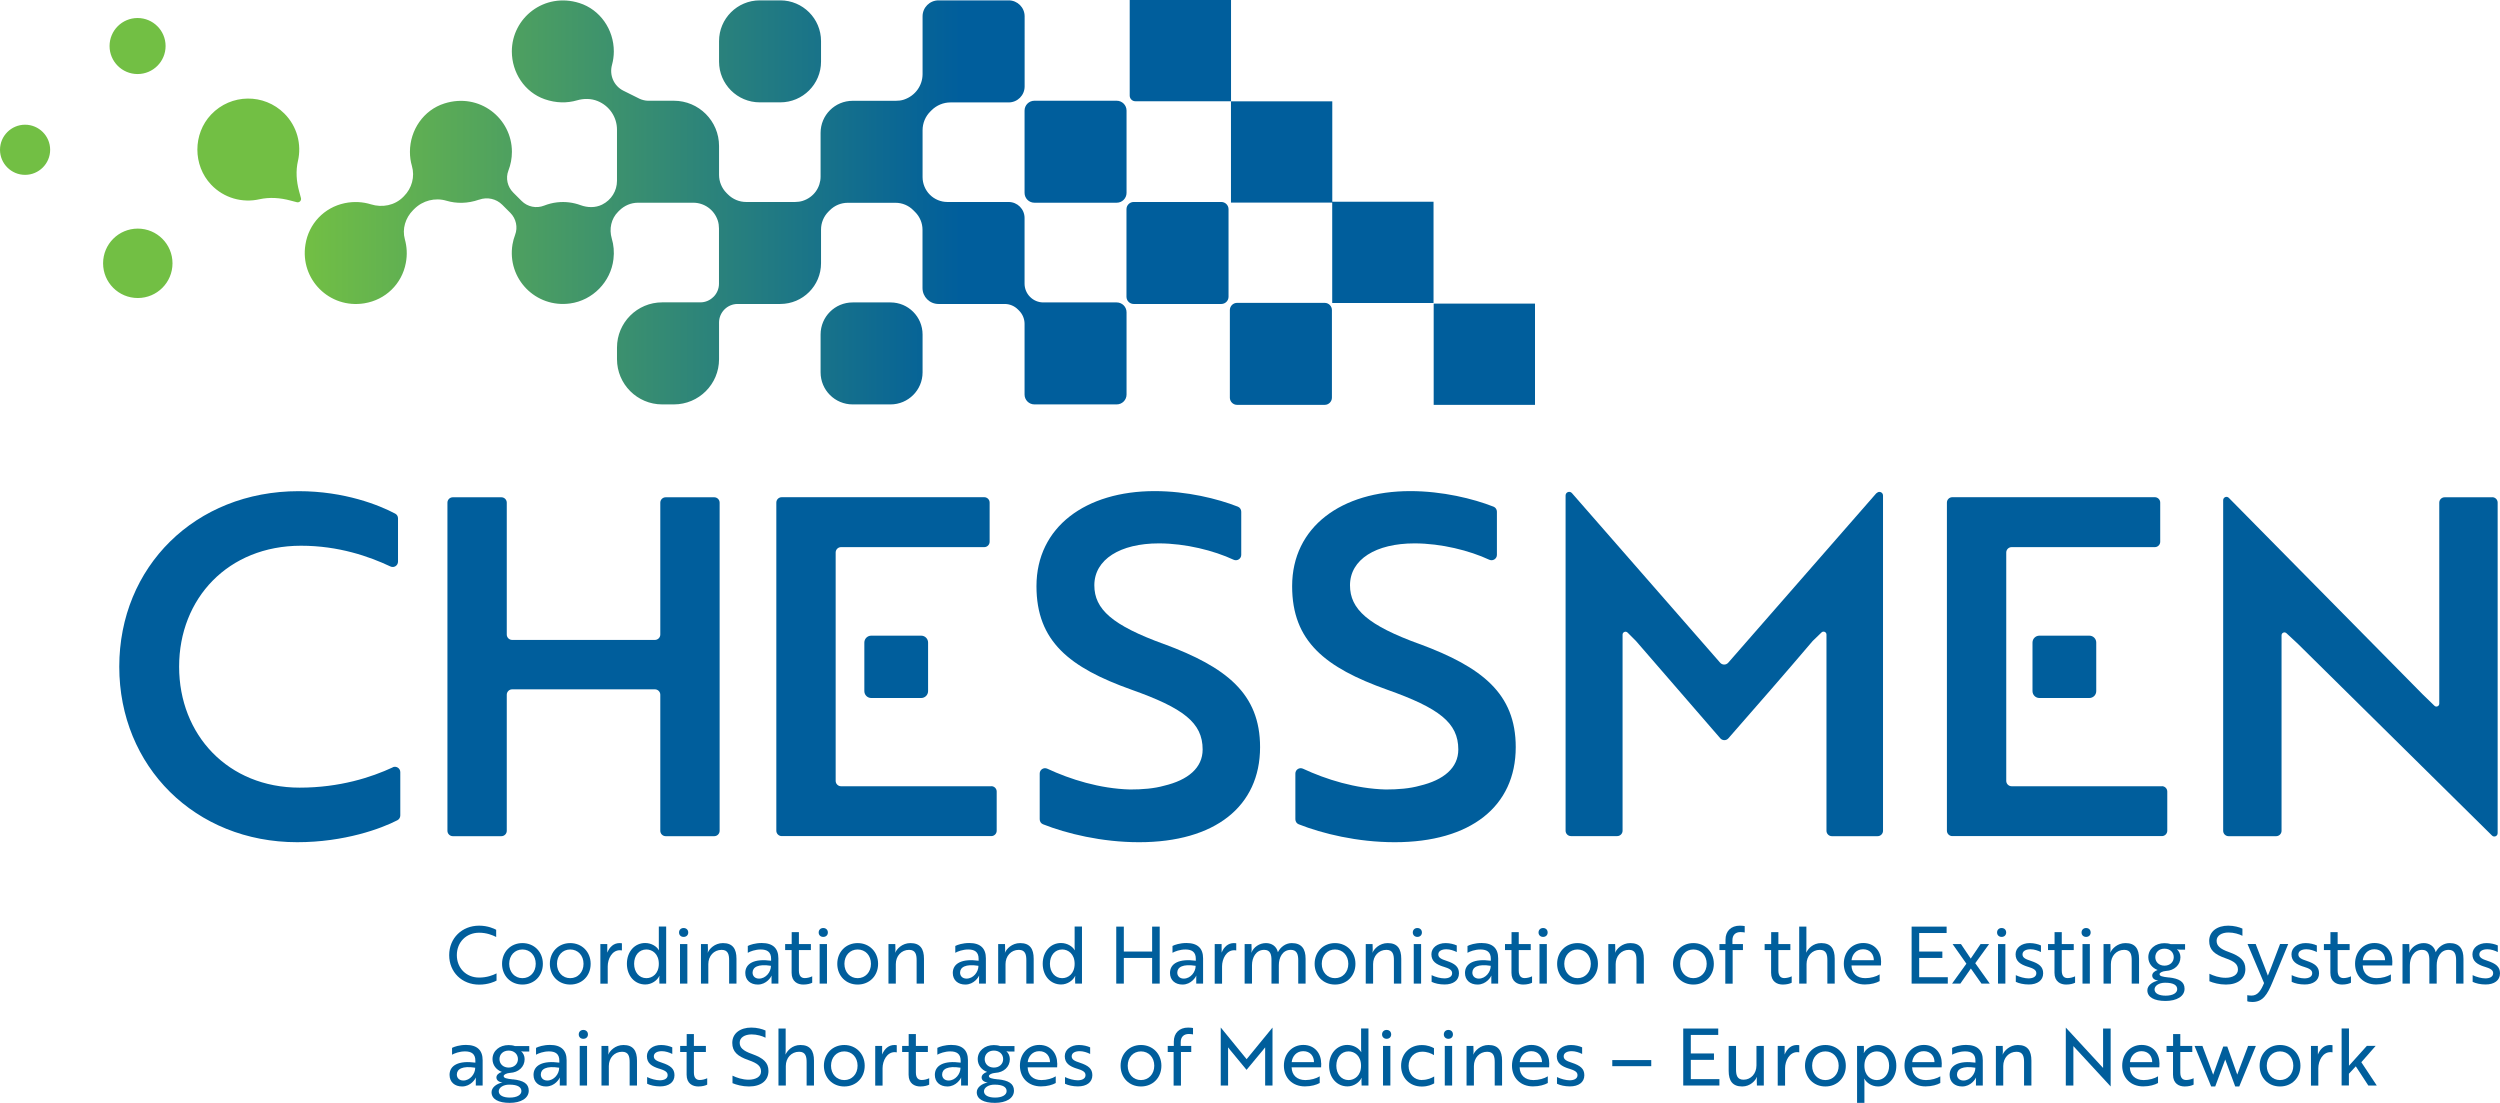 <?xml version="1.0" encoding="UTF-8"?>
<svg id="Layer_1" data-name="Layer 1" xmlns="http://www.w3.org/2000/svg" xmlns:xlink="http://www.w3.org/1999/xlink" viewBox="0 0 340 150">
  <defs>
    <style>
      .cls-1 {
        fill: #005e9c;
      }

      .cls-2 {
        fill: url(#linear-gradient);
      }
    </style>
    <linearGradient id="linear-gradient" x1="-1.08" y1="27.53" x2="211.37" y2="27.53" gradientUnits="userSpaceOnUse">
      <stop offset=".2" stop-color="#72bf44"/>
      <stop offset=".62" stop-color="#005e9c"/>
    </linearGradient>
  </defs>
  <path class="cls-2" d="m3.41,16.96c-1.88,0-3.41,1.53-3.41,3.41s1.53,3.41,3.41,3.41,3.41-1.53,3.41-3.41-1.53-3.41-3.41-3.41Zm15.3-6.89c2.1,0,3.81-1.7,3.81-3.81s-1.71-3.81-3.81-3.81-3.81,1.7-3.81,3.81,1.71,3.81,3.81,3.81Zm.03,21.02c-2.61,0-4.72,2.11-4.72,4.72s2.11,4.72,4.72,4.72,4.72-2.11,4.72-4.72-2.11-4.72-4.72-4.72ZM103.33,13.92h2.79c3.06,0,5.54-2.48,5.54-5.54v-2.79c0-3.06-2.48-5.54-5.54-5.54h-2.79c-3.06,0-5.54,2.48-5.54,5.54v2.79c0,3.06,2.48,5.54,5.54,5.54Zm36.01,12.31c0,.74.6,1.34,1.34,1.34h11.19c.74,0,1.34-.6,1.34-1.34v-11.19c0-.74-.6-1.34-1.34-1.34h-11.19c-.74,0-1.34.6-1.34,1.34v11.19Zm15.07-12.46h13.01V0h-13.78v13c0,.43.35.77.77.77Zm40.57,27.52v13.77h13.78v-13.77h-13.78Zm-14.82-.1h-11.92c-.54,0-.98.44-.98.98v11.91c0,.54.44.98.98.98h11.92c.54,0,.98-.44.98-.98v-11.91c0-.54-.44-.98-.98-.98Zm1.03-27.41h-13.78v13.77h13.77v13.66h13.78v-13.77h-13.77v-13.66Zm-15.09,13.69h-11.92c-.54,0-.98.44-.98.98v11.91c0,.54.44.98.98.98h11.92c.54,0,.98-.44.98-.98v-11.91c0-.54-.44-.98-.98-.98Zm-14.23,13.66h-9.98c-.68,0-1.32-.27-1.8-.75-.48-.48-.75-1.13-.75-1.8v-8.94c0-1.2-.97-2.17-2.17-2.17h-8.32c-.9,0-1.76-.36-2.39-.99-.63-.63-.99-1.5-.99-2.39v-6.37c0-.97.38-1.89,1.07-2.57l.15-.15c.68-.68,1.61-1.07,2.58-1.07h7.91c1.2,0,2.17-.97,2.17-2.17V2.22c0-1.2-.97-2.17-2.17-2.17h-9.54c-1.2,0-2.17.97-2.17,2.17v7.85c0,1.53-.96,2.95-2.54,3.48-.36.12-.74.16-1.12.16h-5.85c-2.41,0-4.36,1.95-4.36,4.36v5.95c0,1.45-.91,2.8-2.41,3.29-.34.11-.7.16-1.06.16h-6.65c-.93,0-1.81-.37-2.47-1.02l-.2-.2c-.65-.65-1.02-1.54-1.02-2.47v-3.93c0-3.39-2.75-6.15-6.15-6.15h-3.54c-.32,0-.81-.12-1.1-.26l-2.23-1.11c-1.29-.65-1.92-2.11-1.54-3.5.16-.59.25-1.21.25-1.84h0c0-2.97-1.86-5.69-4.69-6.58-4.78-1.5-9.18,2.03-9.18,6.58h0c0,2.88,1.74,5.55,4.46,6.5,1.55.54,3.05.55,4.39.16.92-.27,1.92-.27,2.81.09,1.65.67,2.64,2.23,2.64,3.89v6.97c0,1.34-.75,2.6-2.03,3.23-.91.45-1.98.42-2.93.07-.98-.36-2.06-.51-3.19-.38-.61.07-1.19.22-1.75.44-1.06.42-2.26.18-3.07-.63l-1.14-1.14c-.78-.78-1.06-1.95-.66-2.98.31-.8.48-1.67.48-2.56,0-4.56-4.4-8.09-9.18-6.58-2.83.89-4.69,3.61-4.69,6.58,0,.67.09,1.31.27,1.92.42,1.46,0,3.03-1.09,4.12l-.11.11c-1.14,1.14-2.83,1.47-4.37.99-1.1-.34-2.31-.42-3.57-.16-2.8.59-4.89,2.79-5.34,5.62-.77,4.74,3.27,8.77,8.01,8,2.88-.47,5.1-2.62,5.64-5.48.22-1.13.15-2.22-.13-3.23-.39-1.41.08-2.91,1.11-3.95l.17-.17c1.15-1.15,2.83-1.58,4.38-1.12,1.35.4,2.87.4,4.44-.15h.02c1.09-.39,2.31-.12,3.13.7l1.09,1.09c.79.79,1.05,1.97.65,3.01-.16.41-.27.84-.35,1.28-.77,4.68,3.16,8.68,7.83,8.04,3.08-.42,5.54-2.94,5.9-6.03.12-.98.03-1.93-.23-2.8-.38-1.3-.09-2.7.87-3.65l.14-.14c.7-.7,1.61-1.08,2.56-1.08h7.52c1.46,0,2.83.92,3.33,2.43.11.34.16.71.16,1.07v7.52c0,.67-.27,1.31-.74,1.78h-.01c-.47.48-1.11.75-1.78.75h-5.19c-3.4,0-6.15,2.75-6.15,6.15v1.58c0,3.39,2.75,6.15,6.15,6.15h1.58c3.4,0,6.15-2.75,6.15-6.15v-4.99c0-.67.27-1.31.74-1.78.47-.47,1.11-.74,1.78-.74h5.81c3.06,0,5.54-2.48,5.54-5.54v-4.58c0-.91.36-1.79,1.01-2.44l.19-.19c.65-.65,1.52-1.01,2.44-1.01h6.5c.9,0,1.76.36,2.39.99l.28.28c.63.63.99,1.5.99,2.39v7.93c0,1.2.97,2.17,2.17,2.17h9.01c.68,0,1.32.27,1.8.75l.15.15c.48.48.75,1.13.75,1.8v9.62c0,.74.6,1.34,1.34,1.34h11.19c.74,0,1.34-.6,1.34-1.34v-11.19c0-.74-.6-1.34-1.34-1.34ZM40.52,21.9c.52-2.25-.1-4.71-1.85-6.46-2.76-2.76-7.26-2.71-9.96.14-2.49,2.63-2.49,6.9,0,9.53,1.75,1.85,4.27,2.51,6.57,1.99,1.39-.31,2.84-.2,4.21.17l.88.23c.34.09.65-.22.56-.56l-.26-.96c-.36-1.34-.46-2.74-.15-4.09Zm80.59,19.23h-5.15c-2.41,0-4.36,1.95-4.36,4.36v5.15c0,2.41,1.95,4.36,4.36,4.36h5.15c2.41,0,4.36-1.95,4.36-4.36v-5.15c0-2.41-1.95-4.36-4.36-4.36Z"/>
  <g>
    <g>
      <path class="cls-1" d="m67.48,127.43c-.51-.26-1.31-.58-2.31-.58-1.77,0-3.04,1.29-3.04,3.05s1.27,3.05,3.04,3.05c1.04,0,1.85-.31,2.36-.57v.98c-.26.15-1.13.55-2.36.55-2.35,0-4.08-1.7-4.08-4.01s1.73-4.01,4.08-4.01c1.17,0,2.05.41,2.31.56v.98Z"/>
      <path class="cls-1" d="m73.83,131.08c0,1.63-1.17,2.82-2.78,2.82s-2.77-1.2-2.77-2.82,1.17-2.82,2.77-2.82,2.78,1.2,2.78,2.82Zm-.97,0c0-1.14-.76-1.95-1.81-1.95s-1.8.81-1.8,1.95.76,1.95,1.8,1.95,1.81-.81,1.81-1.95Z"/>
      <path class="cls-1" d="m80.33,131.08c0,1.63-1.17,2.82-2.78,2.82s-2.77-1.2-2.77-2.82,1.17-2.82,2.77-2.82,2.78,1.2,2.78,2.82Zm-.97,0c0-1.14-.76-1.95-1.81-1.95s-1.8.81-1.8,1.95.76,1.95,1.8,1.95,1.81-.81,1.81-1.95Z"/>
      <path class="cls-1" d="m81.65,128.39h.94v.75c.02.2-.01.37,0,.4h.01c.31-.77.88-1.28,1.66-1.28.15,0,.28.02.32.03v.97s-.14-.03-.28-.03c-1.05,0-1.65,1.15-1.65,2.2v2.35h-1v-5.38Z"/>
      <path class="cls-1" d="m90.61,133.77h-.93l-.02-.64c0-.24.03-.4.03-.4h-.02c-.28.6-1.03,1.16-1.91,1.16-1.42,0-2.5-1.15-2.5-2.82s1.08-2.82,2.48-2.82c.87,0,1.58.47,1.87.98h.02s-.03-.16-.03-.44v-2.78h1v7.75Zm-4.37-2.69c0,1.12.67,1.95,1.67,1.95.81,0,1.69-.6,1.69-1.95s-.88-1.95-1.69-1.95c-1,0-1.67.81-1.67,1.95Z"/>
      <path class="cls-1" d="m92.97,126.21c.37,0,.63.25.63.61s-.26.6-.63.6-.62-.25-.62-.6.25-.61.62-.61Zm.51,2.18v5.38h-1v-5.38h1Z"/>
      <path class="cls-1" d="m96.26,128.39l.02.75c0,.23-.03.39-.04.41h.02c.2-.48.92-1.29,2.06-1.29,1.33,0,1.84.79,1.84,2.13v3.38h-1v-3.18c0-.74-.13-1.41-1.02-1.41-1.06,0-1.81.84-1.81,1.94v2.65h-1v-5.38h.94Z"/>
      <path class="cls-1" d="m101.7,128.65c.3-.16,1.01-.4,1.9-.4,1.52,0,2.26.73,2.26,2.08v3.44h-.93v-.64c-.02-.26.02-.43.02-.43h-.02c-.06.15-.66,1.2-1.87,1.2-.99,0-1.7-.59-1.7-1.58,0-1.31,1.26-1.97,3.51-1.66v-.27c0-.94-.56-1.26-1.41-1.26-.74,0-1.43.26-1.76.45v-.93Zm3.15,2.7c-1.76-.28-2.5.19-2.5.93,0,.47.34.81.88.81.92,0,1.62-.89,1.62-1.73Z"/>
      <path class="cls-1" d="m107.67,128.39v-1.62h.98v1.62h1.63v.82h-1.63v2.79c0,.76.34,1.02.8,1.02.33,0,.71-.1,1.01-.24v.87c-.24.13-.68.25-1.21.25-.78,0-1.59-.4-1.59-1.6v-3.09h-.88v-.82h.89Z"/>
      <path class="cls-1" d="m111.96,126.21c.37,0,.63.25.63.61s-.26.6-.63.6-.62-.25-.62-.6.25-.61.62-.61Zm.51,2.18v5.38h-1v-5.38h1Z"/>
      <path class="cls-1" d="m119.42,131.08c0,1.63-1.17,2.82-2.78,2.82s-2.77-1.2-2.77-2.82,1.17-2.82,2.77-2.82,2.78,1.2,2.78,2.82Zm-.97,0c0-1.14-.76-1.95-1.81-1.95s-1.8.81-1.8,1.95.76,1.95,1.8,1.95,1.81-.81,1.81-1.95Z"/>
      <path class="cls-1" d="m121.76,128.39l.02.75c0,.23-.03.39-.04.41h.02c.2-.48.92-1.29,2.06-1.29,1.33,0,1.84.79,1.84,2.13v3.38h-1v-3.18c0-.74-.13-1.41-1.02-1.41-1.06,0-1.81.84-1.81,1.94v2.65h-1v-5.38h.94Z"/>
      <path class="cls-1" d="m129.92,128.65c.3-.16,1.01-.4,1.9-.4,1.52,0,2.26.73,2.26,2.08v3.44h-.93v-.64c-.02-.26.02-.43.02-.43h-.02c-.06.15-.66,1.2-1.87,1.2-.99,0-1.7-.59-1.7-1.58,0-1.31,1.26-1.97,3.51-1.66v-.27c0-.94-.56-1.26-1.41-1.26-.74,0-1.43.26-1.76.45v-.93Zm3.15,2.7c-1.76-.28-2.5.19-2.5.93,0,.47.34.81.88.81.92,0,1.62-.89,1.62-1.73Z"/>
      <path class="cls-1" d="m136.68,128.39l.02.75c0,.23-.03.39-.04.41h.02c.2-.48.92-1.29,2.06-1.29,1.33,0,1.84.79,1.84,2.13v3.38h-1v-3.18c0-.74-.13-1.41-1.02-1.41-1.06,0-1.81.84-1.81,1.94v2.65h-1v-5.38h.94Z"/>
      <path class="cls-1" d="m147.16,133.77h-.93l-.02-.64c0-.24.03-.4.03-.4h-.02c-.28.6-1.03,1.16-1.91,1.16-1.42,0-2.5-1.15-2.5-2.82s1.08-2.82,2.48-2.82c.87,0,1.58.47,1.87.98h.02s-.03-.16-.03-.44v-2.78h1v7.75Zm-4.37-2.69c0,1.12.67,1.95,1.67,1.95.81,0,1.69-.6,1.69-1.95s-.88-1.95-1.69-1.95c-1,0-1.67.81-1.67,1.95Z"/>
      <path class="cls-1" d="m156.69,133.77v-3.49h-3.85v3.49h-1.03v-7.75h1.03v3.39h3.85v-3.39h1.03v7.75h-1.03Z"/>
      <path class="cls-1" d="m159.46,128.65c.3-.16,1.01-.4,1.9-.4,1.52,0,2.26.73,2.26,2.08v3.44h-.93v-.64c-.02-.26.02-.43.02-.43h-.02c-.06.15-.66,1.2-1.87,1.2-.99,0-1.7-.59-1.7-1.58,0-1.31,1.26-1.97,3.51-1.66v-.27c0-.94-.56-1.26-1.41-1.26-.74,0-1.43.26-1.76.45v-.93Zm3.15,2.7c-1.76-.28-2.5.19-2.5.93,0,.47.34.81.88.81.92,0,1.62-.89,1.62-1.73Z"/>
      <path class="cls-1" d="m165.2,128.39h.94v.75c.02.2-.01.37,0,.4h.01c.31-.77.88-1.28,1.66-1.28.15,0,.28.02.32.03v.97s-.14-.03-.28-.03c-1.05,0-1.65,1.15-1.65,2.2v2.35h-1v-5.38Z"/>
      <path class="cls-1" d="m170.2,128.39l.02.75c0,.23-.03.39-.04.41h.02c.29-.74,1.07-1.29,1.97-1.29.79,0,1.44.44,1.62,1.23h.01c.33-.67,1.04-1.23,1.87-1.23,1.34,0,1.89.78,1.89,2.13v3.38h-1v-3.19c0-.78-.19-1.4-1.01-1.4-1.15,0-1.63,1.08-1.63,2.09v2.5h-1v-3.2c0-.72-.14-1.39-.99-1.39-1.13,0-1.66,1.06-1.66,2.09v2.5h-1v-5.38h.94Z"/>
      <path class="cls-1" d="m184.34,131.08c0,1.63-1.17,2.82-2.78,2.82s-2.77-1.2-2.77-2.82,1.17-2.82,2.77-2.82,2.78,1.2,2.78,2.82Zm-.97,0c0-1.14-.76-1.95-1.81-1.95s-1.8.81-1.8,1.95.76,1.95,1.8,1.95,1.81-.81,1.81-1.95Z"/>
      <path class="cls-1" d="m186.67,128.39l.02.75c0,.23-.03.39-.04.41h.02c.2-.48.92-1.29,2.06-1.29,1.33,0,1.84.79,1.84,2.13v3.38h-1v-3.18c0-.74-.13-1.41-1.02-1.41-1.06,0-1.81.84-1.81,1.94v2.65h-1v-5.38h.94Z"/>
      <path class="cls-1" d="m192.76,126.21c.37,0,.62.25.62.61s-.26.6-.62.6-.62-.25-.62-.6.25-.61.62-.61Zm.51,2.18v5.38h-1v-5.38h1Z"/>
      <path class="cls-1" d="m196.3,131.47c-.96-.31-1.63-.72-1.63-1.69,0-.89.81-1.52,1.93-1.52.58,0,1.15.15,1.52.32v.9c-.39-.2-.93-.38-1.41-.38-.61,0-1.1.22-1.1.7,0,.43.38.64,1.11.87,1.14.38,1.7.8,1.7,1.7,0,.98-.8,1.52-1.96,1.52-.7,0-1.33-.15-1.76-.36v-.91c.53.26,1.22.44,1.72.44.56,0,1.07-.19,1.07-.7,0-.46-.4-.65-1.2-.9Z"/>
      <path class="cls-1" d="m199.59,128.65c.3-.16,1.01-.4,1.9-.4,1.52,0,2.26.73,2.26,2.08v3.44h-.93v-.64c-.02-.26.02-.43.02-.43h-.02c-.06.15-.66,1.2-1.88,1.2-.99,0-1.7-.59-1.7-1.58,0-1.31,1.26-1.97,3.51-1.66v-.27c0-.94-.56-1.26-1.41-1.26-.74,0-1.43.26-1.76.45v-.93Zm3.15,2.7c-1.76-.28-2.5.19-2.5.93,0,.47.35.81.88.81.92,0,1.62-.89,1.62-1.73Z"/>
      <path class="cls-1" d="m205.57,128.39v-1.62h.98v1.62h1.63v.82h-1.63v2.79c0,.76.34,1.02.8,1.02.33,0,.71-.1,1.01-.24v.87c-.24.13-.68.25-1.21.25-.78,0-1.59-.4-1.59-1.6v-3.09h-.88v-.82h.89Z"/>
      <path class="cls-1" d="m209.86,126.21c.37,0,.62.25.62.61s-.26.6-.62.6-.62-.25-.62-.6.25-.61.62-.61Zm.51,2.18v5.38h-1v-5.38h1Z"/>
      <path class="cls-1" d="m217.32,131.08c0,1.63-1.17,2.82-2.78,2.82s-2.77-1.2-2.77-2.82,1.17-2.82,2.77-2.82,2.78,1.2,2.78,2.82Zm-.97,0c0-1.14-.77-1.95-1.81-1.95s-1.8.81-1.8,1.95.76,1.95,1.8,1.95,1.81-.81,1.81-1.95Z"/>
      <path class="cls-1" d="m219.66,128.39l.02.75c0,.23-.03.39-.04.41h.02c.2-.48.92-1.29,2.06-1.29,1.33,0,1.84.79,1.84,2.13v3.38h-1v-3.18c0-.74-.13-1.41-1.02-1.41-1.06,0-1.81.84-1.81,1.94v2.65h-1v-5.38h.94Z"/>
      <path class="cls-1" d="m233.08,131.08c0,1.63-1.17,2.82-2.78,2.82s-2.77-1.2-2.77-2.82,1.17-2.82,2.77-2.82,2.78,1.2,2.78,2.82Zm-.97,0c0-1.14-.77-1.95-1.81-1.95s-1.8.81-1.8,1.95.76,1.95,1.8,1.95,1.81-.81,1.81-1.95Z"/>
      <path class="cls-1" d="m234.67,128.39v-.6c0-1.14.73-1.9,1.95-1.9.31,0,.57.04.66.06v.87c-.09-.02-.3-.06-.56-.06-.69,0-1.11.39-1.11,1.11v.52h1.43v.82h-1.4v4.57h-1v-4.57h-.8v-.82h.83Z"/>
      <path class="cls-1" d="m240.88,128.39v-1.62h.98v1.62h1.63v.82h-1.63v2.79c0,.76.35,1.02.8,1.02.33,0,.71-.1,1.01-.24v.87c-.24.13-.68.25-1.21.25-.78,0-1.59-.4-1.59-1.6v-3.09h-.88v-.82h.89Z"/>
      <path class="cls-1" d="m244.68,126.02h.99v2.99c0,.25-.03.45-.03.54h.01c.23-.48.88-1.29,2.03-1.29,1.33,0,1.84.79,1.84,2.13v3.38h-1v-3.18c0-.74-.13-1.41-1.02-1.41-1.06,0-1.81.84-1.81,1.94v2.65h-1v-7.75Z"/>
      <path class="cls-1" d="m255.83,130.77c0,.22-.02.42-.02.53h-4.01c.03,1.07.74,1.73,1.88,1.73.73,0,1.5-.22,1.95-.51v.91c-.42.24-1.14.46-2.01.46-1.7,0-2.86-1.15-2.86-2.82s1.15-2.82,2.64-2.82c1.58,0,2.43,1.19,2.43,2.51Zm-2.45-1.67c-.93,0-1.49.71-1.57,1.49h3.03c.01-.78-.5-1.49-1.45-1.49Z"/>
      <path class="cls-1" d="m259.98,133.77v-7.75h4.76v.87h-3.73v2.52h3.15v.87h-3.15v2.62h3.89v.87h-4.92Z"/>
      <path class="cls-1" d="m268.63,130.99l1.98,2.78h-1.13l-1.44-2.05-1.43,2.05h-1.13l1.95-2.71-1.88-2.67h1.14l1.33,1.98,1.34-1.98h1.16l-1.89,2.61Z"/>
      <path class="cls-1" d="m272.22,126.21c.37,0,.62.25.62.61s-.26.6-.62.6-.62-.25-.62-.6.25-.61.62-.61Zm.51,2.18v5.38h-1v-5.38h1Z"/>
      <path class="cls-1" d="m275.75,131.47c-.96-.31-1.63-.72-1.63-1.69,0-.89.81-1.52,1.93-1.52.58,0,1.15.15,1.52.32v.9c-.39-.2-.93-.38-1.41-.38-.61,0-1.1.22-1.1.7,0,.43.38.64,1.11.87,1.14.38,1.7.8,1.7,1.7,0,.98-.8,1.52-1.96,1.52-.7,0-1.33-.15-1.76-.36v-.91c.53.26,1.22.44,1.72.44.56,0,1.07-.19,1.07-.7,0-.46-.4-.65-1.2-.9Z"/>
      <path class="cls-1" d="m279.42,128.39v-1.62h.98v1.62h1.63v.82h-1.63v2.79c0,.76.34,1.02.8,1.02.33,0,.71-.1,1.01-.24v.87c-.24.13-.68.25-1.21.25-.78,0-1.59-.4-1.59-1.6v-3.09h-.88v-.82h.89Z"/>
      <path class="cls-1" d="m283.71,126.21c.37,0,.62.25.62.61s-.26.6-.62.6-.62-.25-.62-.6.25-.61.62-.61Zm.51,2.18v5.38h-1v-5.38h1Z"/>
      <path class="cls-1" d="m287.01,128.39l.02.75c0,.23-.03.39-.04.41h.02c.2-.48.92-1.29,2.06-1.29,1.33,0,1.84.79,1.84,2.13v3.38h-1v-3.18c0-.74-.13-1.41-1.02-1.41-1.06,0-1.81.84-1.81,1.94v2.65h-1v-5.38h.94Z"/>
      <path class="cls-1" d="m294.96,132.93c1.37.15,2.14.56,2.14,1.54,0,1.03-1.06,1.66-2.59,1.66s-2.47-.5-2.47-1.45c0-.64.66-1.16,1.49-1.32-.52-.06-.83-.32-.83-.69,0-.31.28-.6.74-.75-.76-.28-1.27-.93-1.27-1.74,0-1.13.96-1.91,2.19-1.91.3,0,.6.04.85.13h1.96v.75h-.74c-.14,0-.3-.04-.3-.04h-.06c.29.26.47.64.47,1.07,0,1.06-.84,1.81-1.97,1.87h0c-.48.04-.87.23-.87.43,0,.27.35.36,1.27.46Zm1.14,1.6c0-.5-.43-.88-1.65-.88-.84,0-1.43.42-1.43.9,0,.57.62.86,1.51.86.97,0,1.57-.36,1.57-.88Zm-.47-4.35c0-.67-.51-1.16-1.26-1.16s-1.25.49-1.25,1.16.52,1.15,1.25,1.15,1.26-.48,1.26-1.15Z"/>
      <path class="cls-1" d="m300.48,133.45v-1.02c.55.27,1.35.55,2.19.55.97,0,1.69-.4,1.69-1.11s-.42-1.11-1.72-1.56c-1.49-.52-2.19-1.15-2.19-2.34,0-1.31,1.1-2.08,2.59-2.08.78,0,1.5.2,1.93.4v.98c-.43-.23-1.17-.45-1.88-.45-.96,0-1.63.43-1.63,1.12,0,.64.38,1.09,1.7,1.55,1.49.54,2.21,1.14,2.21,2.3,0,1.32-1.02,2.11-2.65,2.11-.89,0-1.72-.23-2.24-.45Z"/>
      <path class="cls-1" d="m305.63,135.34c.12.03.31.06.58.06.86,0,1.29-.72,1.7-1.7l-2.25-5.32h1.11l.75,1.95c.3.79.63,1.57.91,2.36.27-.61.66-1.69.92-2.36l.74-1.95h1.11l-2.12,5.14c-.73,1.77-1.34,2.75-2.76,2.75-.28,0-.57-.04-.69-.1v-.83Z"/>
      <path class="cls-1" d="m313.27,131.47c-.96-.31-1.63-.72-1.63-1.69,0-.89.81-1.52,1.93-1.52.58,0,1.15.15,1.52.32v.9c-.39-.2-.93-.38-1.41-.38-.61,0-1.1.22-1.1.7,0,.43.38.64,1.11.87,1.14.38,1.7.8,1.7,1.7,0,.98-.8,1.52-1.96,1.52-.7,0-1.33-.15-1.76-.36v-.91c.53.26,1.22.44,1.72.44.56,0,1.07-.19,1.07-.7,0-.46-.4-.65-1.2-.9Z"/>
      <path class="cls-1" d="m316.94,128.39v-1.62h.98v1.62h1.63v.82h-1.63v2.79c0,.76.34,1.02.8,1.02.33,0,.71-.1,1.01-.24v.87c-.24.13-.68.25-1.21.25-.78,0-1.59-.4-1.59-1.6v-3.09h-.88v-.82h.89Z"/>
      <path class="cls-1" d="m325.36,130.77c0,.22-.02.42-.02.53h-4.01c.03,1.07.74,1.73,1.88,1.73.73,0,1.5-.22,1.95-.51v.91c-.42.24-1.14.46-2.01.46-1.7,0-2.86-1.15-2.86-2.82s1.15-2.82,2.64-2.82c1.58,0,2.43,1.19,2.43,2.51Zm-2.45-1.67c-.93,0-1.49.71-1.57,1.49h3.03c.01-.78-.5-1.49-1.45-1.49Z"/>
      <path class="cls-1" d="m327.66,128.39l.02.75c0,.23-.03.39-.04.41h.02c.29-.74,1.07-1.29,1.97-1.29.79,0,1.44.44,1.62,1.23h.01c.33-.67,1.04-1.23,1.88-1.23,1.34,0,1.89.78,1.89,2.13v3.38h-1v-3.19c0-.78-.19-1.4-1.01-1.4-1.15,0-1.63,1.08-1.63,2.09v2.5h-1v-3.2c0-.72-.14-1.39-.99-1.39-1.13,0-1.66,1.06-1.66,2.09v2.5h-1v-5.38h.94Z"/>
      <path class="cls-1" d="m337.88,131.47c-.96-.31-1.63-.72-1.63-1.69,0-.89.81-1.52,1.93-1.52.58,0,1.15.15,1.52.32v.9c-.39-.2-.93-.38-1.41-.38-.61,0-1.1.22-1.1.7,0,.43.38.64,1.11.87,1.14.38,1.7.8,1.7,1.7,0,.98-.8,1.52-1.96,1.52-.7,0-1.33-.15-1.76-.36v-.91c.53.26,1.22.44,1.72.44.56,0,1.07-.19,1.07-.7,0-.46-.4-.65-1.2-.9Z"/>
      <path class="cls-1" d="m61.48,142.51c.3-.16,1.01-.4,1.9-.4,1.52,0,2.26.73,2.26,2.08v3.44h-.93v-.64c-.02-.26.02-.43.02-.43h-.02c-.06.15-.66,1.2-1.87,1.2-.99,0-1.7-.59-1.7-1.58,0-1.31,1.26-1.97,3.51-1.66v-.27c0-.94-.56-1.26-1.41-1.26-.74,0-1.43.26-1.76.45v-.93Zm3.15,2.7c-1.76-.28-2.5.19-2.5.93,0,.47.34.81.88.81.92,0,1.62-.89,1.62-1.73Z"/>
      <path class="cls-1" d="m69.77,146.79c1.37.15,2.14.56,2.14,1.54,0,1.03-1.06,1.66-2.59,1.66s-2.47-.5-2.47-1.45c0-.64.66-1.16,1.49-1.32-.52-.06-.83-.32-.83-.69,0-.31.28-.6.74-.75-.76-.28-1.27-.93-1.27-1.74,0-1.13.96-1.91,2.19-1.91.3,0,.6.04.85.13h1.96v.75h-.74c-.14,0-.3-.04-.3-.04h-.06c.29.26.47.64.47,1.07,0,1.06-.84,1.81-1.97,1.87h-.01c-.48.04-.87.23-.87.43,0,.27.34.36,1.27.46Zm1.14,1.6c0-.5-.43-.88-1.65-.88-.84,0-1.43.42-1.43.9,0,.57.63.86,1.51.86.97,0,1.57-.36,1.57-.88Zm-.47-4.35c0-.67-.51-1.16-1.26-1.16s-1.25.49-1.25,1.16.52,1.15,1.25,1.15,1.26-.48,1.26-1.15Z"/>
      <path class="cls-1" d="m72.9,142.51c.3-.16,1.01-.4,1.9-.4,1.52,0,2.26.73,2.26,2.08v3.44h-.93v-.64c-.02-.26.02-.43.02-.43h-.02c-.06.15-.66,1.2-1.87,1.2-.99,0-1.7-.59-1.7-1.58,0-1.31,1.26-1.97,3.51-1.66v-.27c0-.94-.56-1.26-1.41-1.26-.74,0-1.43.26-1.76.45v-.93Zm3.15,2.7c-1.76-.28-2.5.19-2.5.93,0,.47.34.81.88.81.92,0,1.62-.89,1.62-1.73Z"/>
      <path class="cls-1" d="m79.33,140.07c.37,0,.63.25.63.61s-.26.6-.63.6-.62-.25-.62-.6.25-.61.62-.61Zm.51,2.18v5.38h-1v-5.38h1Z"/>
      <path class="cls-1" d="m82.73,142.25l.02.75c0,.23-.03.39-.04.41h.02c.2-.48.92-1.29,2.06-1.29,1.33,0,1.84.79,1.84,2.13v3.38h-1v-3.18c0-.74-.13-1.41-1.02-1.41-1.06,0-1.81.84-1.81,1.94v2.65h-1v-5.38h.94Z"/>
      <path class="cls-1" d="m89.61,145.33c-.96-.31-1.63-.72-1.63-1.69,0-.89.81-1.52,1.93-1.52.58,0,1.15.15,1.52.32v.9c-.39-.2-.93-.38-1.41-.38-.61,0-1.1.22-1.1.7,0,.43.38.64,1.11.87,1.14.38,1.7.8,1.7,1.7,0,.98-.8,1.52-1.96,1.52-.7,0-1.33-.15-1.76-.36v-.91c.53.26,1.22.44,1.72.44.56,0,1.07-.19,1.07-.7,0-.46-.4-.65-1.2-.9Z"/>
      <path class="cls-1" d="m93.39,142.25v-1.62h.98v1.62h1.63v.82h-1.63v2.79c0,.76.34,1.02.8,1.02.33,0,.71-.1,1.01-.24v.87c-.24.13-.68.25-1.21.25-.78,0-1.59-.4-1.59-1.6v-3.09h-.88v-.82h.89Z"/>
      <path class="cls-1" d="m99.62,147.31v-1.02c.55.27,1.35.55,2.19.55.97,0,1.69-.4,1.69-1.11s-.42-1.11-1.72-1.56c-1.49-.52-2.19-1.15-2.19-2.34,0-1.31,1.1-2.08,2.59-2.08.78,0,1.5.2,1.93.4v.98c-.43-.23-1.17-.45-1.88-.45-.96,0-1.63.43-1.63,1.12,0,.64.38,1.09,1.7,1.55,1.49.54,2.21,1.14,2.21,2.3,0,1.32-1.02,2.11-2.65,2.11-.89,0-1.72-.23-2.24-.45Z"/>
      <path class="cls-1" d="m105.86,139.88h.99v2.99c0,.25-.03.45-.03.54h.01c.23-.48.88-1.29,2.03-1.29,1.33,0,1.84.79,1.84,2.13v3.38h-1v-3.18c0-.74-.13-1.41-1.02-1.41-1.06,0-1.81.84-1.81,1.94v2.65h-1v-7.75Z"/>
      <path class="cls-1" d="m117.6,144.94c0,1.63-1.17,2.82-2.78,2.82s-2.77-1.2-2.77-2.82,1.17-2.82,2.77-2.82,2.78,1.2,2.78,2.82Zm-.97,0c0-1.14-.76-1.95-1.81-1.95s-1.8.81-1.8,1.95.76,1.95,1.8,1.95,1.81-.81,1.81-1.95Z"/>
      <path class="cls-1" d="m119.03,142.25h.94v.75c.02.2-.01.37,0,.4h.01c.31-.77.88-1.28,1.66-1.28.15,0,.28.02.32.03v.97s-.14-.03-.28-.03c-1.05,0-1.65,1.15-1.65,2.2v2.35h-1v-5.38Z"/>
      <path class="cls-1" d="m123.58,142.25v-1.62h.98v1.62h1.63v.82h-1.63v2.79c0,.76.34,1.02.8,1.02.33,0,.71-.1,1.01-.24v.87c-.24.13-.68.25-1.21.25-.78,0-1.59-.4-1.59-1.6v-3.09h-.88v-.82h.89Z"/>
      <path class="cls-1" d="m127.48,142.51c.3-.16,1.01-.4,1.9-.4,1.52,0,2.26.73,2.26,2.08v3.44h-.93v-.64c-.02-.26.02-.43.02-.43h-.02c-.06.15-.66,1.2-1.87,1.2-.99,0-1.7-.59-1.7-1.58,0-1.31,1.26-1.97,3.51-1.66v-.27c0-.94-.56-1.26-1.41-1.26-.74,0-1.43.26-1.76.45v-.93Zm3.15,2.7c-1.76-.28-2.5.19-2.5.93,0,.47.34.81.88.81.92,0,1.62-.89,1.62-1.73Z"/>
      <path class="cls-1" d="m135.76,146.79c1.37.15,2.14.56,2.14,1.54,0,1.03-1.06,1.66-2.59,1.66s-2.47-.5-2.47-1.45c0-.64.66-1.16,1.49-1.32-.52-.06-.83-.32-.83-.69,0-.31.28-.6.74-.75-.76-.28-1.27-.93-1.27-1.74,0-1.13.96-1.91,2.19-1.91.3,0,.6.04.85.13h1.96v.75h-.74c-.14,0-.3-.04-.3-.04h-.06c.29.26.47.64.47,1.07,0,1.06-.84,1.81-1.97,1.87h-.01c-.48.04-.87.23-.87.43,0,.27.34.36,1.27.46Zm1.14,1.6c0-.5-.43-.88-1.65-.88-.84,0-1.43.42-1.43.9,0,.57.63.86,1.51.86.97,0,1.57-.36,1.57-.88Zm-.47-4.35c0-.67-.51-1.16-1.26-1.16s-1.25.49-1.25,1.16.52,1.15,1.25,1.15,1.26-.48,1.26-1.15Z"/>
      <path class="cls-1" d="m143.79,144.63c0,.22-.02.42-.02.53h-4.01c.03,1.07.74,1.73,1.87,1.73.73,0,1.5-.22,1.95-.51v.91c-.42.24-1.14.46-2.01.46-1.7,0-2.86-1.15-2.86-2.82s1.15-2.82,2.64-2.82c1.58,0,2.43,1.19,2.43,2.51Zm-2.45-1.67c-.93,0-1.49.71-1.57,1.49h3.03c.01-.78-.5-1.49-1.45-1.49Z"/>
      <path class="cls-1" d="m146.44,145.33c-.96-.31-1.63-.72-1.63-1.69,0-.89.81-1.52,1.93-1.52.58,0,1.15.15,1.52.32v.9c-.39-.2-.93-.38-1.41-.38-.61,0-1.1.22-1.1.7,0,.43.38.64,1.11.87,1.14.38,1.7.8,1.7,1.7,0,.98-.8,1.52-1.96,1.52-.7,0-1.33-.15-1.76-.36v-.91c.53.26,1.22.44,1.72.44.56,0,1.07-.19,1.07-.7,0-.46-.4-.65-1.2-.9Z"/>
      <path class="cls-1" d="m157.95,144.94c0,1.63-1.17,2.82-2.78,2.82s-2.77-1.2-2.77-2.82,1.17-2.82,2.77-2.82,2.78,1.2,2.78,2.82Zm-.97,0c0-1.14-.76-1.95-1.81-1.95s-1.8.81-1.8,1.95.76,1.95,1.8,1.95,1.81-.81,1.81-1.95Z"/>
      <path class="cls-1" d="m159.64,142.25v-.6c0-1.14.73-1.9,1.95-1.9.31,0,.57.04.66.06v.87c-.09-.02-.3-.06-.56-.06-.69,0-1.11.39-1.11,1.11v.52h1.43v.82h-1.4v4.57h-1v-4.57h-.8v-.82h.83Z"/>
      <path class="cls-1" d="m167.22,142.69l-.2-.25v5.19h-1v-7.88h.01l3.51,4.3,3.52-4.3h0v7.88h-1v-5.19l-.2.25-2.33,2.81-2.32-2.81Z"/>
      <path class="cls-1" d="m179.69,144.63c0,.22-.02.42-.02.53h-4.01c.03,1.07.74,1.73,1.87,1.73.73,0,1.5-.22,1.95-.51v.91c-.42.24-1.14.46-2.01.46-1.7,0-2.86-1.15-2.86-2.82s1.15-2.82,2.64-2.82c1.58,0,2.43,1.19,2.43,2.51Zm-2.45-1.67c-.93,0-1.49.71-1.57,1.49h3.03c.01-.78-.49-1.49-1.45-1.49Z"/>
      <path class="cls-1" d="m186.11,147.63h-.93l-.02-.64c0-.24.03-.4.03-.4h-.02c-.28.6-1.03,1.16-1.91,1.16-1.42,0-2.5-1.15-2.5-2.82s1.08-2.82,2.48-2.82c.87,0,1.58.47,1.88.98h.02s-.03-.16-.03-.44v-2.78h1v7.75Zm-4.37-2.69c0,1.12.67,1.95,1.67,1.95.81,0,1.69-.6,1.69-1.95s-.88-1.95-1.69-1.95c-1,0-1.67.81-1.67,1.95Z"/>
      <path class="cls-1" d="m188.58,140.07c.37,0,.62.25.62.61s-.26.6-.62.6-.62-.25-.62-.6.25-.61.62-.61Zm.51,2.18v5.38h-1v-5.38h1Z"/>
      <path class="cls-1" d="m193.41,146.87c.74,0,1.3-.27,1.64-.47v.94c-.32.17-.85.43-1.69.43-1.66,0-2.81-1.2-2.81-2.82s1.15-2.82,2.81-2.82c.83,0,1.34.25,1.66.42v.95c-.38-.24-.91-.47-1.61-.47-1.08,0-1.84.8-1.84,1.93s.75,1.93,1.84,1.93Z"/>
      <path class="cls-1" d="m196.98,140.07c.37,0,.62.25.62.61s-.26.6-.62.6-.62-.25-.62-.6.25-.61.62-.61Zm.51,2.18v5.38h-1v-5.38h1Z"/>
      <path class="cls-1" d="m200.38,142.25l.02.75c0,.23-.03.39-.04.41h.02c.2-.48.92-1.29,2.06-1.29,1.33,0,1.84.79,1.84,2.13v3.38h-1v-3.18c0-.74-.13-1.41-1.02-1.41-1.06,0-1.81.84-1.81,1.94v2.65h-1v-5.38h.94Z"/>
      <path class="cls-1" d="m210.7,144.63c0,.22-.02.42-.02.53h-4.01c.03,1.07.74,1.73,1.88,1.73.73,0,1.5-.22,1.95-.51v.91c-.42.24-1.14.46-2.01.46-1.7,0-2.86-1.15-2.86-2.82s1.15-2.82,2.64-2.82c1.58,0,2.43,1.19,2.43,2.51Zm-2.45-1.67c-.93,0-1.49.71-1.57,1.49h3.03c.01-.78-.5-1.49-1.45-1.49Z"/>
      <path class="cls-1" d="m213.35,145.33c-.96-.31-1.63-.72-1.63-1.69,0-.89.81-1.52,1.93-1.52.58,0,1.15.15,1.52.32v.9c-.39-.2-.93-.38-1.41-.38-.61,0-1.1.22-1.1.7,0,.43.38.64,1.11.87,1.14.38,1.7.8,1.7,1.7,0,.98-.8,1.52-1.96,1.52-.7,0-1.33-.15-1.76-.36v-.91c.53.26,1.22.44,1.72.44.56,0,1.07-.19,1.07-.7,0-.46-.4-.65-1.2-.9Z"/>
      <path class="cls-1" d="m219.27,144.17h5.3v.83h-5.3v-.83Z"/>
      <path class="cls-1" d="m228.92,147.63v-7.75h4.76v.87h-3.73v2.52h3.15v.87h-3.15v2.62h3.89v.87h-4.92Z"/>
      <path class="cls-1" d="m238.94,147.63l-.02-.75c0-.23.04-.39.04-.41h-.02c-.2.48-.89,1.29-2,1.29-1.33,0-1.84-.79-1.84-2.13v-3.38h1v3.18c0,.74.13,1.41,1.02,1.41,1.02,0,1.76-.84,1.76-1.94v-2.65h1v5.38h-.94Z"/>
      <path class="cls-1" d="m241.77,142.25h.94v.75c.02.2-.01.37,0,.4h.01c.31-.77.88-1.28,1.66-1.28.15,0,.28.02.32.03v.97s-.14-.03-.28-.03c-1.04,0-1.65,1.15-1.65,2.2v2.35h-1v-5.38Z"/>
      <path class="cls-1" d="m251.03,144.94c0,1.63-1.17,2.82-2.78,2.82s-2.77-1.2-2.77-2.82,1.17-2.82,2.77-2.82,2.78,1.2,2.78,2.82Zm-.97,0c0-1.14-.77-1.95-1.81-1.95s-1.8.81-1.8,1.95.76,1.95,1.8,1.95,1.81-.81,1.81-1.95Z"/>
      <path class="cls-1" d="m252.55,142.25h.93l.02.56c0,.24-.03.4-.03.4h.02c.28-.56,1.03-1.09,1.91-1.09,1.42,0,2.5,1.15,2.5,2.82s-1.08,2.82-2.48,2.82c-.87,0-1.58-.51-1.87-1.06h-.02s.03.16.03.44v2.85h-1v-7.75Zm4.37,2.69c0-1.12-.67-1.95-1.67-1.95-.81,0-1.69.6-1.69,1.95s.88,1.95,1.69,1.95c1,0,1.67-.81,1.67-1.95Z"/>
      <path class="cls-1" d="m264.08,144.63c0,.22-.02.42-.02.53h-4.01c.03,1.07.74,1.73,1.88,1.73.73,0,1.5-.22,1.95-.51v.91c-.42.24-1.14.46-2.01.46-1.7,0-2.86-1.15-2.86-2.82s1.15-2.82,2.64-2.82c1.58,0,2.43,1.19,2.43,2.51Zm-2.45-1.67c-.93,0-1.49.71-1.57,1.49h3.03c.01-.78-.5-1.49-1.45-1.49Z"/>
      <path class="cls-1" d="m265.5,142.51c.3-.16,1.01-.4,1.9-.4,1.52,0,2.26.73,2.26,2.08v3.44h-.93v-.64c-.02-.26.02-.43.02-.43h-.02c-.06.15-.66,1.2-1.88,1.2-.99,0-1.7-.59-1.7-1.58,0-1.31,1.26-1.97,3.51-1.66v-.27c0-.94-.56-1.26-1.41-1.26-.74,0-1.43.26-1.76.45v-.93Zm3.15,2.7c-1.76-.28-2.5.19-2.5.93,0,.47.35.81.88.81.92,0,1.62-.89,1.62-1.73Z"/>
      <path class="cls-1" d="m272.37,142.25l.02.75c0,.23-.03.39-.04.41h.02c.2-.48.92-1.29,2.06-1.29,1.33,0,1.84.79,1.84,2.13v3.38h-1v-3.18c0-.74-.13-1.41-1.02-1.41-1.06,0-1.81.84-1.81,1.94v2.65h-1v-5.38h.94Z"/>
      <path class="cls-1" d="m287.05,147.76l-4.82-5.22-.25-.27v5.36h-1.03v-7.88h0l4.82,5.22.25.27v-5.36h1.03v7.88h-.01Z"/>
      <path class="cls-1" d="m293.69,144.63c0,.22-.02.42-.02.53h-4.01c.03,1.07.74,1.73,1.88,1.73.73,0,1.5-.22,1.95-.51v.91c-.42.24-1.14.46-2.01.46-1.7,0-2.86-1.15-2.86-2.82s1.15-2.82,2.64-2.82c1.58,0,2.43,1.19,2.43,2.51Zm-2.45-1.67c-.93,0-1.49.71-1.57,1.49h3.03c.01-.78-.5-1.49-1.45-1.49Z"/>
      <path class="cls-1" d="m295.54,142.25v-1.62h.98v1.62h1.63v.82h-1.63v2.79c0,.76.34,1.02.8,1.02.33,0,.71-.1,1.01-.24v.87c-.24.13-.68.25-1.21.25-.78,0-1.59-.4-1.59-1.6v-3.09h-.88v-.82h.89Z"/>
      <path class="cls-1" d="m304.26,146.16l1.48-3.91h1.06l-2.26,5.51h-.55l-1.36-3.67-1.36,3.67h-.55l-2.26-5.51h1.07l1.46,3.91,1.37-3.83h.55l1.36,3.83Z"/>
      <path class="cls-1" d="m312.86,144.94c0,1.63-1.17,2.82-2.78,2.82s-2.77-1.2-2.77-2.82,1.17-2.82,2.77-2.82,2.78,1.2,2.78,2.82Zm-.97,0c0-1.14-.77-1.95-1.81-1.95s-1.8.81-1.8,1.95.76,1.95,1.8,1.95,1.81-.81,1.81-1.95Z"/>
      <path class="cls-1" d="m314.29,142.25h.94v.75c.02.2-.01.37,0,.4h.01c.31-.77.88-1.28,1.66-1.28.15,0,.28.02.32.03v.97s-.14-.03-.28-.03c-1.04,0-1.65,1.15-1.65,2.2v2.35h-1v-5.38Z"/>
      <path class="cls-1" d="m321.14,144.46l2.1,3.17h-1.15l-1.7-2.61-.94,1.01v1.59h-.99v-7.75h1v5.07l2.43-2.7h1.2l-1.95,2.22Z"/>
    </g>
    <g>
      <path class="cls-1" d="m53.42,104.36c-2.91,1.35-7.21,2.76-12.67,2.76-9.73,0-16.39-7.17-16.39-16.45s6.66-16.45,16.58-16.45c5.12,0,9.27,1.46,12.16,2.82.48.23,1.03-.12,1.03-.66v-5.89c0-.27-.15-.52-.39-.64-2.15-1.14-6.87-3.05-13.12-3.05-14.09,0-24.4,10.3-24.4,23.87s10.31,23.87,24.2,23.87c6.43,0,11.45-1.86,13.63-2.99.24-.13.39-.37.39-.65v-5.89c0-.53-.55-.88-1.04-.66Z"/>
      <path class="cls-1" d="m97.14,67.63h-6.61c-.4,0-.73.33-.73.73v17.94c0,.4-.33.73-.73.73h-19.42c-.4,0-.73-.33-.73-.73v-17.94c0-.4-.33-.73-.73-.73h-6.61c-.4,0-.73.33-.73.73v44.63c0,.4.33.73.73.73h6.61c.4,0,.73-.33.73-.73v-18.51c0-.4.33-.73.73-.73h19.42c.4,0,.73.33.73.73v18.51c0,.4.33.73.73.73h6.61c.4,0,.73-.33.73-.73v-44.63c0-.4-.33-.73-.73-.73Z"/>
      <path class="cls-1" d="m134.82,106.93h-20.44c-.4,0-.73-.33-.73-.73v-11.79s0-.01,0-.02v-8.01s0-.01,0-.02v-11.22c0-.4.33-.73.73-.73h19.48c.4,0,.73-.33.73-.73v-5.33c0-.4-.33-.73-.73-.73h-27.55c-.4,0-.73.33-.73.73v44.63c0,.4.33.73.73.73h28.51c.4,0,.73-.33.73-.73v-5.33c0-.4-.33-.73-.73-.73Z"/>
      <path class="cls-1" d="m118.49,86.45h6.79c.52,0,.94.42.94.94v6.6c0,.52-.42.94-.94.94h-6.79c-.52,0-.94-.42-.94-.94v-6.6c0-.52.42-.94.94-.94Z"/>
      <path class="cls-1" d="m277.36,86.45h6.79c.52,0,.94.42.94.94v6.6c0,.52-.42.94-.94.94h-6.79c-.52,0-.94-.42-.94-.94v-6.6c0-.52.42-.94.94-.94Z"/>
      <path class="cls-1" d="m294.02,106.93h-20.44c-.4,0-.73-.33-.73-.73v-11.79s0-.01,0-.02v-8.01s0-.01,0-.02v-11.22c0-.4.33-.73.73-.73h19.48c.4,0,.73-.33.73-.73v-5.33c0-.4-.33-.73-.73-.73h-27.55c-.4,0-.73.33-.73.73v44.63c0,.4.33.73.73.73h28.51c.4,0,.73-.33.73-.73v-5.33c0-.4-.33-.73-.73-.73Z"/>
      <path class="cls-1" d="m158.31,87.6c-7.04-2.56-9.48-4.74-9.48-8,0-3.52,3.52-5.7,8.77-5.7,3.65,0,7.5.98,10.16,2.22.49.23,1.05-.12,1.05-.66v-5.87c0-.3-.18-.57-.45-.68-2.77-1.09-6.96-2.12-11.33-2.12-9.35,0-16.07,4.86-16.07,12.93,0,7.49,4.48,11.07,12.93,14.08,7.04,2.5,9.67,4.48,9.67,8.13,0,2.5-1.99,4.16-5.25,4.93-1.34.38-2.94.51-4.61.51-4.14-.11-8.13-1.37-11.27-2.83-.48-.22-1.03.13-1.03.66v6.22c0,.3.17.57.45.68,3.21,1.27,7.99,2.44,13.06,2.44,10.31,0,16.46-4.86,16.46-12.93,0-7.3-4.61-10.88-13.06-14.02Z"/>
      <path class="cls-1" d="m193.08,87.6c-7.04-2.56-9.48-4.74-9.48-8,0-3.52,3.52-5.7,8.77-5.7,3.65,0,7.5.98,10.16,2.22.49.23,1.05-.12,1.05-.66v-5.87c0-.3-.18-.57-.45-.68-2.77-1.09-6.96-2.12-11.33-2.12-9.35,0-16.07,4.86-16.07,12.93,0,7.49,4.48,11.07,12.93,14.08,7.04,2.5,9.67,4.48,9.67,8.13,0,2.5-1.99,4.16-5.25,4.93-1.34.38-2.94.51-4.61.51-4.14-.11-8.13-1.37-11.27-2.83-.48-.22-1.03.13-1.03.66v6.22c0,.3.17.57.45.68,3.21,1.27,7.99,2.44,13.06,2.44,10.31,0,16.46-4.86,16.46-12.93,0-7.3-4.61-10.88-13.06-14.02Z"/>
      <path class="cls-1" d="m255.2,67.06l-20.17,23.08c-.29.32-.79.32-1.08,0l-20.17-23.08c-.3-.34-.86-.13-.86.32v45.6c0,.4.33.73.73.73h6.29c.4,0,.73-.33.73-.73v-26.67c0-.35.43-.53.68-.28l1.1,1.1s.02.02.04.04l11.47,13.24c.29.33.81.34,1.1,0,3.84-4.39,7.68-8.78,11.46-13.23.02-.02.03-.03.05-.05l1.16-1.12c.25-.24.67-.06.67.29v26.69c0,.4.33.73.73.73h6.23c.4,0,.73-.33.73-.73v-45.6c0-.45-.56-.67-.86-.32Z"/>
      <path class="cls-1" d="m338.95,67.63h-6.48c-.4,0-.73.33-.73.73v27.34c0,.35-.42.52-.66.28l-1.58-1.53-26.38-26.74c-.28-.29-.77-.09-.77.32v44.96c0,.4.33.73.73.73h6.48c.4,0,.73-.33.73-.73v-26.59c0-.34.4-.52.66-.29.55.49,1.08,1.02,1.58,1.47l26.38,26.05c.28.29.77.09.77-.32v-44.96c0-.4-.33-.73-.73-.73Z"/>
    </g>
  </g>
</svg>